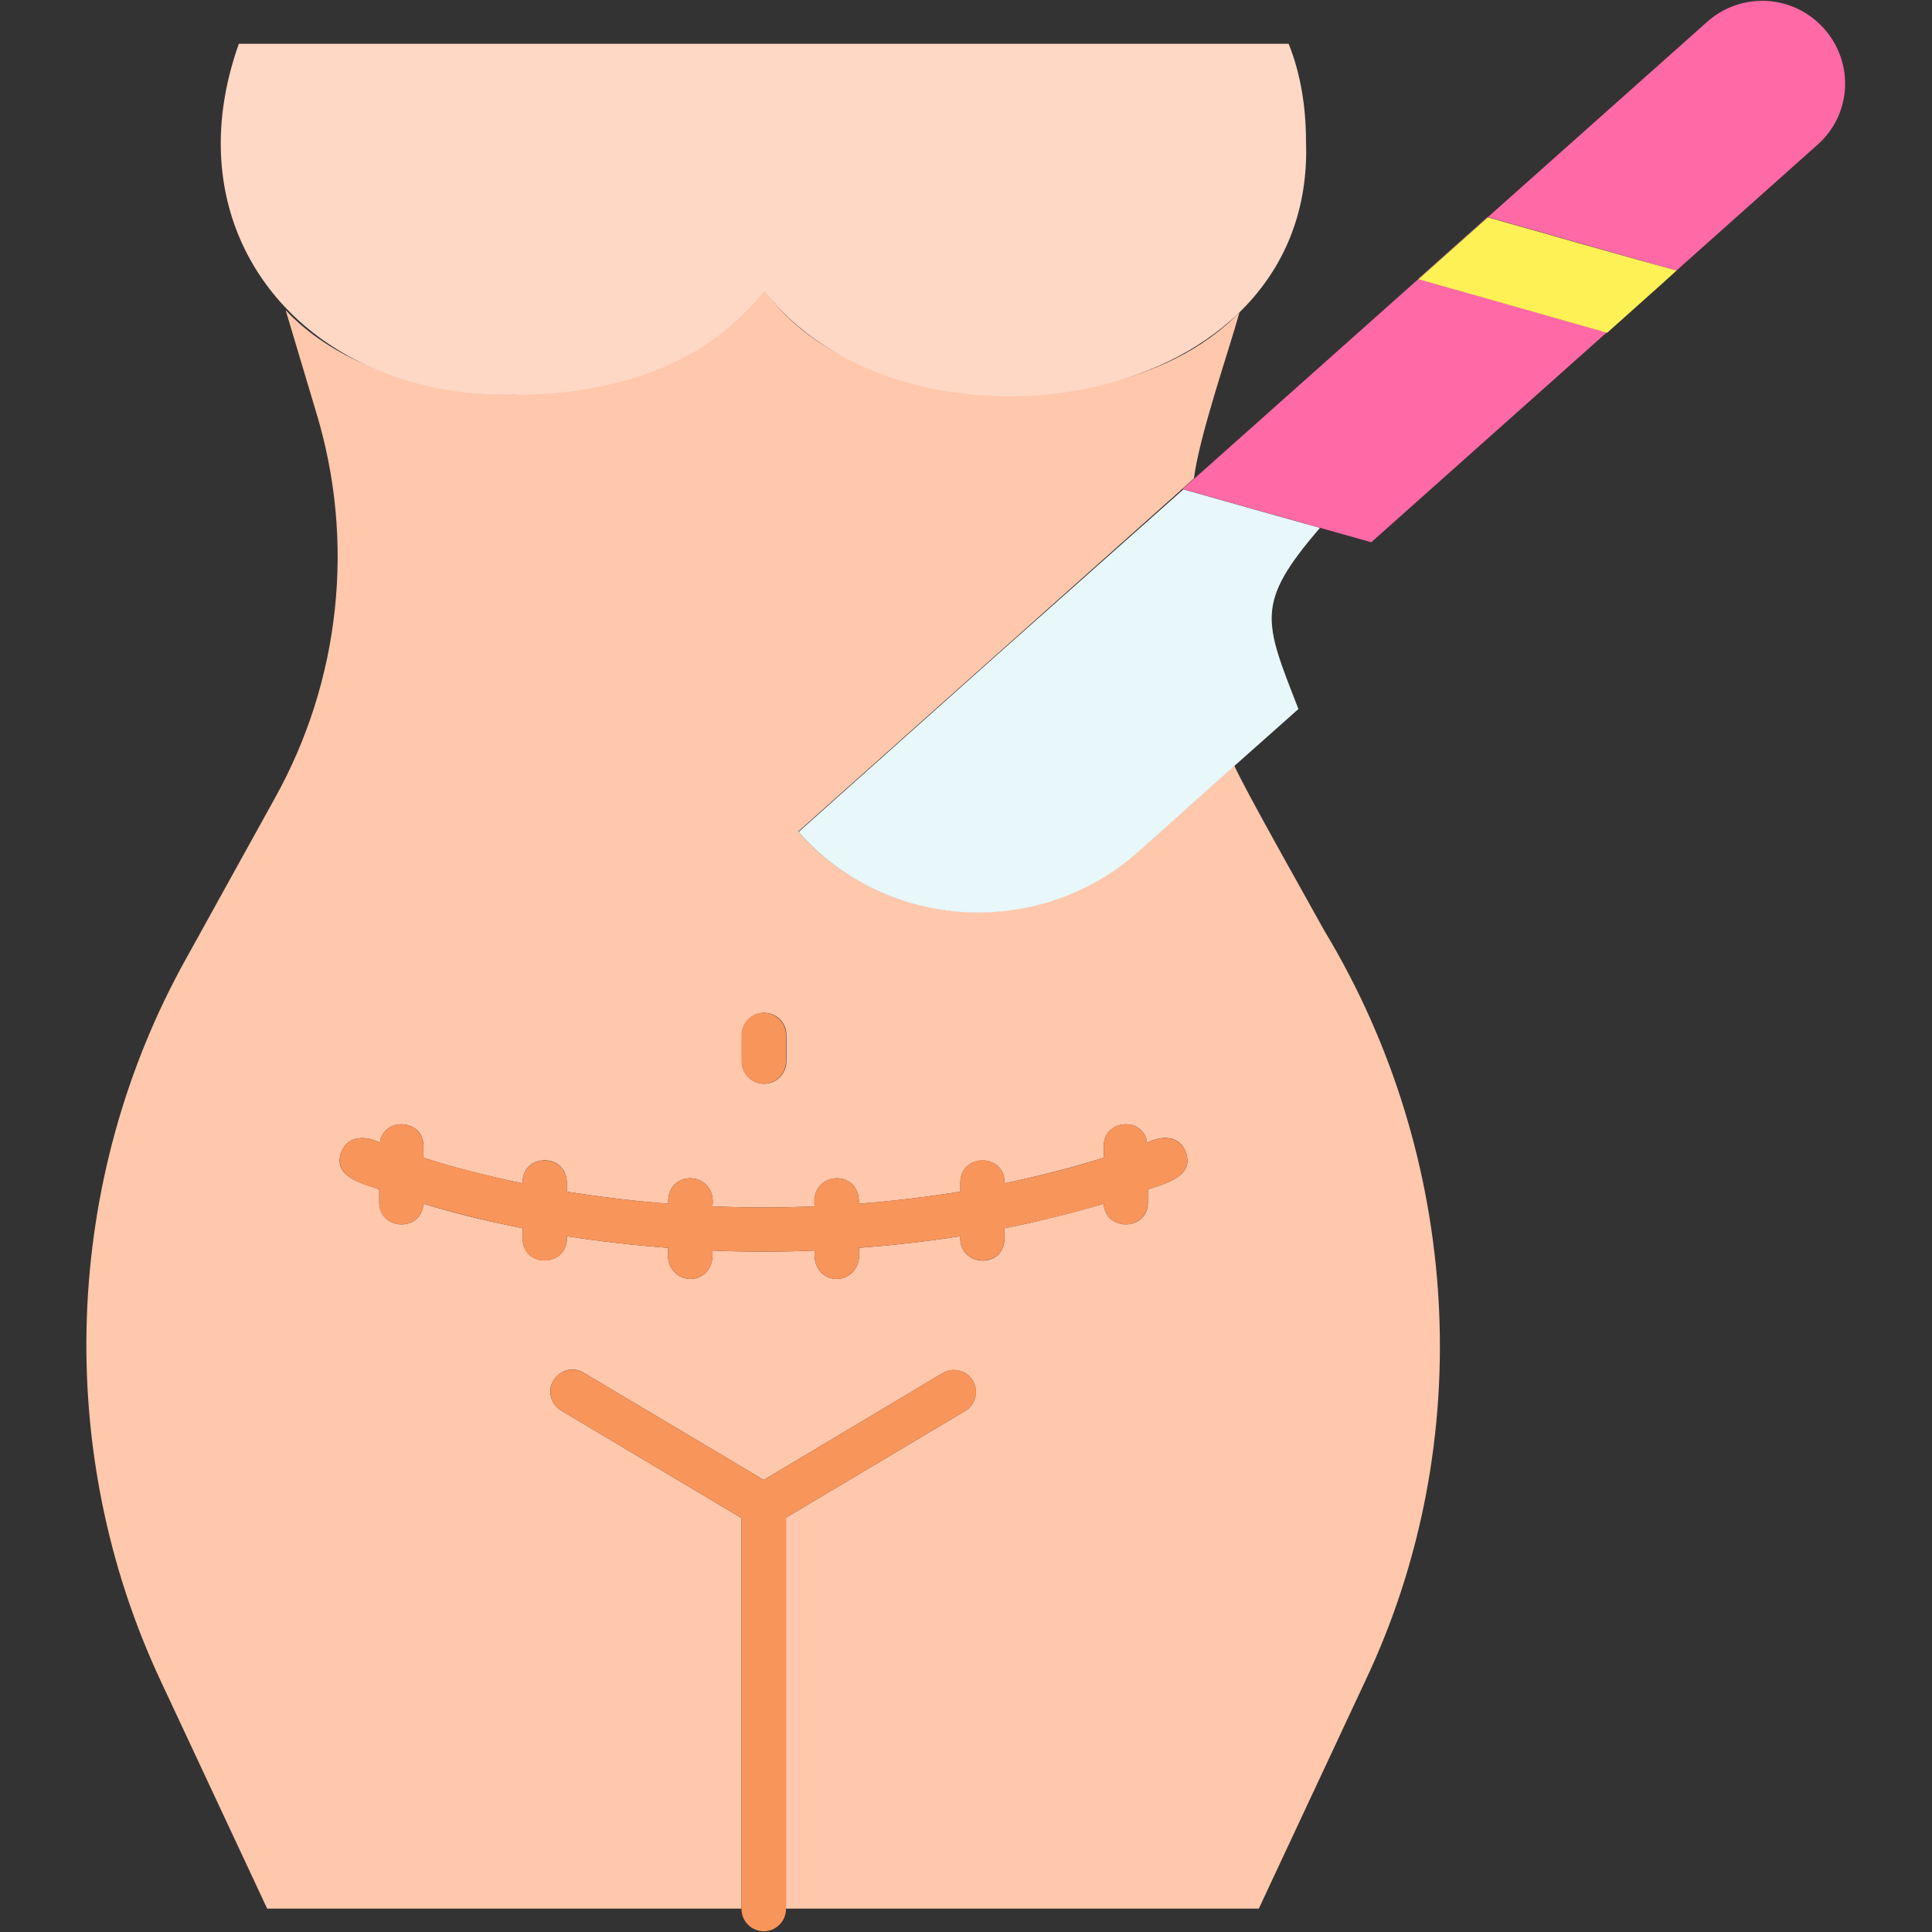 <svg id="Layer_1" enable-background="new 0 0 512 512" viewBox="0 0 512 512" xmlns="http://www.w3.org/2000/svg"><rect x="0" y="0" width="512" height="512" fill="#333333" stroke="none"/><g><g fill="none"><path d="m301.6 225.6 15.9-14.2-15.9 14.2c-26.3 23.4-66.6 21.1-90.1-5.2 23.5 26.3 63.8 28.7 90.1 5.2z"/><path d="m183.1 93.6c7.7-4.2 14.3-9.7 19.1-16.3-5.1 6.6-11.6 12.1-19.1 16.3z"/><path d="m204.4 79.3c5.1 6.3 11.9 11.5 19.6 15.4-7.5-3.9-14.1-9.1-19.6-15.4z"/></g><path d="m301.6 225.6c-26.3 23.4-66.6 21.1-90.1-5.2l53.8-48 48.1-42.9 3-2.7c1.5-11.5 8.9-32.7 12.1-44.1-9.4 9.9-23.1 16.4-38.3 19.6-20.2 4.6-42.6 3-61.1-5.1-1.1-.5-2.1-1-3.1-1.5-.7-.3-1.4-.7-2-1-7.8-3.9-14.5-9.1-19.6-15.4-.7-.8-1.4-1.5-2-2.3-.1.1-.1.2-.2.2-4.8 6.7-11.4 12.1-19.1 16.3-1.6.9-3.3 1.7-5 2.5-.7.3-1.4.7-2.1 1-7.9 3.4-16.6 5.6-26 6.7-.1 0-.2 0-.3 0-2.5.3-5 .5-7.6.6-.9 0-1.8.1-2.7.1s-1.7.1-2.6.1c-14.4.4-27.5-2.4-38.8-7.4-8.7-3.6-16.4-8.6-22.3-14.9l8.1 27.1c10.4 34.2 6.4 71.1-11 102.3-3.3 5.9-20.5 37.1-23.4 42.3-32.7 58.5-35.4 130.8-6.7 191.8l28.1 60.1h125.7v-103.5l-47.8-28.5c-2.8-1.7-3.7-5.3-2-8 1.7-2.8 5.3-3.7 8-2l47.7 28.4 47.4-28.3c2.8-1.7 6.4-.7 8 2 1.7 2.8.7 6.4-2 8l-47.5 28.3v103.6h125.3l28.1-60.1c30.3-63.7 25.4-139.2-10.7-199-3.8-6.9-20.9-37.1-23.9-43.8l-9.5 8.5zm-105 48.7c0-3.2 2.6-5.9 5.9-5.9s5.9 2.6 5.9 5.9v7c0 3.2-2.6 5.9-5.9 5.9s-5.9-2.6-5.9-5.9zm107.6 40.9v3.5c0 7.5-11.3 7.8-11.7.3-8.5 2.5-17.3 4.7-26.3 6.5v2.8c-.2 8.2-12.3 7.4-11.7-.7-8.8 1.4-17.8 2.4-26.9 3.1 1.6 10.5-12.6 11.2-11.7.7-9 .4-18.1.4-27.1 0 .9 10.5-13.3 9.8-11.7-.7-9.1-.7-18.1-1.7-26.9-3.1.6 8.1-11.5 8.8-11.7.7v-2.8c-9-1.8-17.8-3.9-26.3-6.5-.4 7.5-11.6 7.2-11.7-.3v-3.5c-4.7-1.6-12.5-3.4-10-10 1.7-4.4 6.6-4.2 10.2-2.4 1-7 11.6-6.2 11.5.9v3.1c8.4 2.7 17.2 4.9 26.3 6.8-.3-7.9 11.5-8.3 11.7-.3v2.5c8.8 1.4 17.8 2.5 26.9 3.2-.5-9.5 13-8.7 11.7.7 9 .4 18.1.4 27.1 0-1.3-9.4 12.2-10.2 11.7-.7 9.1-.7 18.1-1.8 26.9-3.2v-2.5c.2-7.9 12-7.6 11.7.3 9-1.9 17.8-4.1 26.3-6.8v-3.1c0-7.1 10.5-7.9 11.5-.9 3.6-1.8 8.5-2.1 10.2 2.4 2.5 6.6-5.3 8.4-10 10z" fill="#ffc7ab"/><path d="m483.4 7.6c-8.1-9.1-21.9-9.9-31-1.8l-139 123.8 24.8 7c10.3 2.9 20.6 5.8 25.2 7.1l62.4-55.6c-9.1-2.6-40.4-11.5-50-14.2l18.4-16.4c9.8 2.8 40.8 11.6 50 14.2l-4.3 3.9 41.6-37.1c9.2-8 10-21.8 1.9-30.9z" fill="#ff69a6"/><path d="m394.3 57.6-18.4 16.4c9.6 2.7 40.9 11.6 50 14.2l14.1-12.6 4.3-3.9c-9.2-2.5-40.2-11.3-50-14.1z" fill="#fef156"/><path d="m265.4 172.5-53.8 48c23.4 26.3 63.8 28.6 90.1 5.2l15.9-14.2 9.5-8.5 17-15.1c-9.1-23.4-11.6-27.9 5.7-48l-11.4-3.2-24.8-7z" fill="#e8f7f9"/><path d="m255.8 373.9c2.8-1.7 3.7-5.3 2-8-1.7-2.8-5.3-3.7-8-2l-47.4 28.3-47.7-28.4c-2.8-1.7-6.4-.7-8 2-1.7 2.8-.7 6.4 2 8l47.8 28.5v103.6c0 3.2 2.6 5.9 5.9 5.9 3.2 0 5.9-2.6 5.9-5.9v-103.7z" fill="#f8955b"/><path d="m304 302.8c-1-7-11.6-6.2-11.5.9v3.1c-8.4 2.7-17.2 4.9-26.3 6.8.3-7.9-11.5-8.3-11.7-.3v2.5c-8.8 1.4-17.8 2.5-26.9 3.2.5-9.5-13-8.7-11.7.7-9 .4-18.1.4-27.1 0 1.3-9.4-12.2-10.2-11.7-.7-9.1-.7-18.1-1.8-26.9-3.2v-2.5c-.2-7.9-12-7.6-11.7.3-9-1.9-17.8-4.1-26.3-6.8v-3.1c0-7.1-10.5-7.9-11.5-.9-3.6-1.8-8.5-2-10.2 2.4-2.4 6.6 5.3 8.5 10 10v3.5c0 7.5 11.3 7.8 11.7.3 8.5 2.5 17.3 4.7 26.3 6.5v2.8c.2 8.2 12.3 7.4 11.7-.7 8.8 1.4 17.8 2.4 26.9 3.1-1.6 10.5 12.6 11.2 11.7.7 9 .4 18.1.4 27.1 0-.9 10.5 13.3 9.8 11.7-.7 9.1-.7 18.1-1.7 26.9-3.1-.6 8.1 11.5 8.8 11.7.7v-2.8c9-1.8 17.8-3.9 26.3-6.5.4 7.5 11.6 7.2 11.7-.3v-3.5c4.7-1.6 12.5-3.4 10-10-1.7-4.4-6.6-4.2-10.2-2.4z" fill="#f8955b"/><path d="m202.4 287.2c3.2 0 5.9-2.6 5.9-5.9v-7c0-3.2-2.6-5.9-5.9-5.9s-5.9 2.6-5.9 5.9v7c.1 3.3 2.7 5.9 5.9 5.9z" fill="#f8955b"/><path d="m139.5 104.6c.9 0 1.8-.1 2.7-.1 2.6-.1 5.1-.3 7.6-.6h.3c9.3-1.1 18.1-3.3 26-6.7.7-.3 1.4-.7 2.1-1 1.7-.8 3.4-1.6 5-2.5 7.5-4.2 14-9.7 19.1-16.3.1-.1.1-.2.2-.2.6.8 1.3 1.5 2 2.3 5.4 6.3 12.1 11.4 19.6 15.4.7.4 1.4.7 2 1 1 .5 2.1 1 3.1 1.5 18.5 8.1 40.9 9.7 61.1 5.1 31.2-7.1 57.2-29.1 55.8-65.2 0-8.8-1.4-17.8-4.6-25.7h-278.2c-13.7 38.5 3.2 71.4 34.7 85.6 11.3 5.1 24.4 7.8 38.8 7.4 1 .1 1.8 0 2.7 0z" fill="#ffd7c5"/></g></svg>